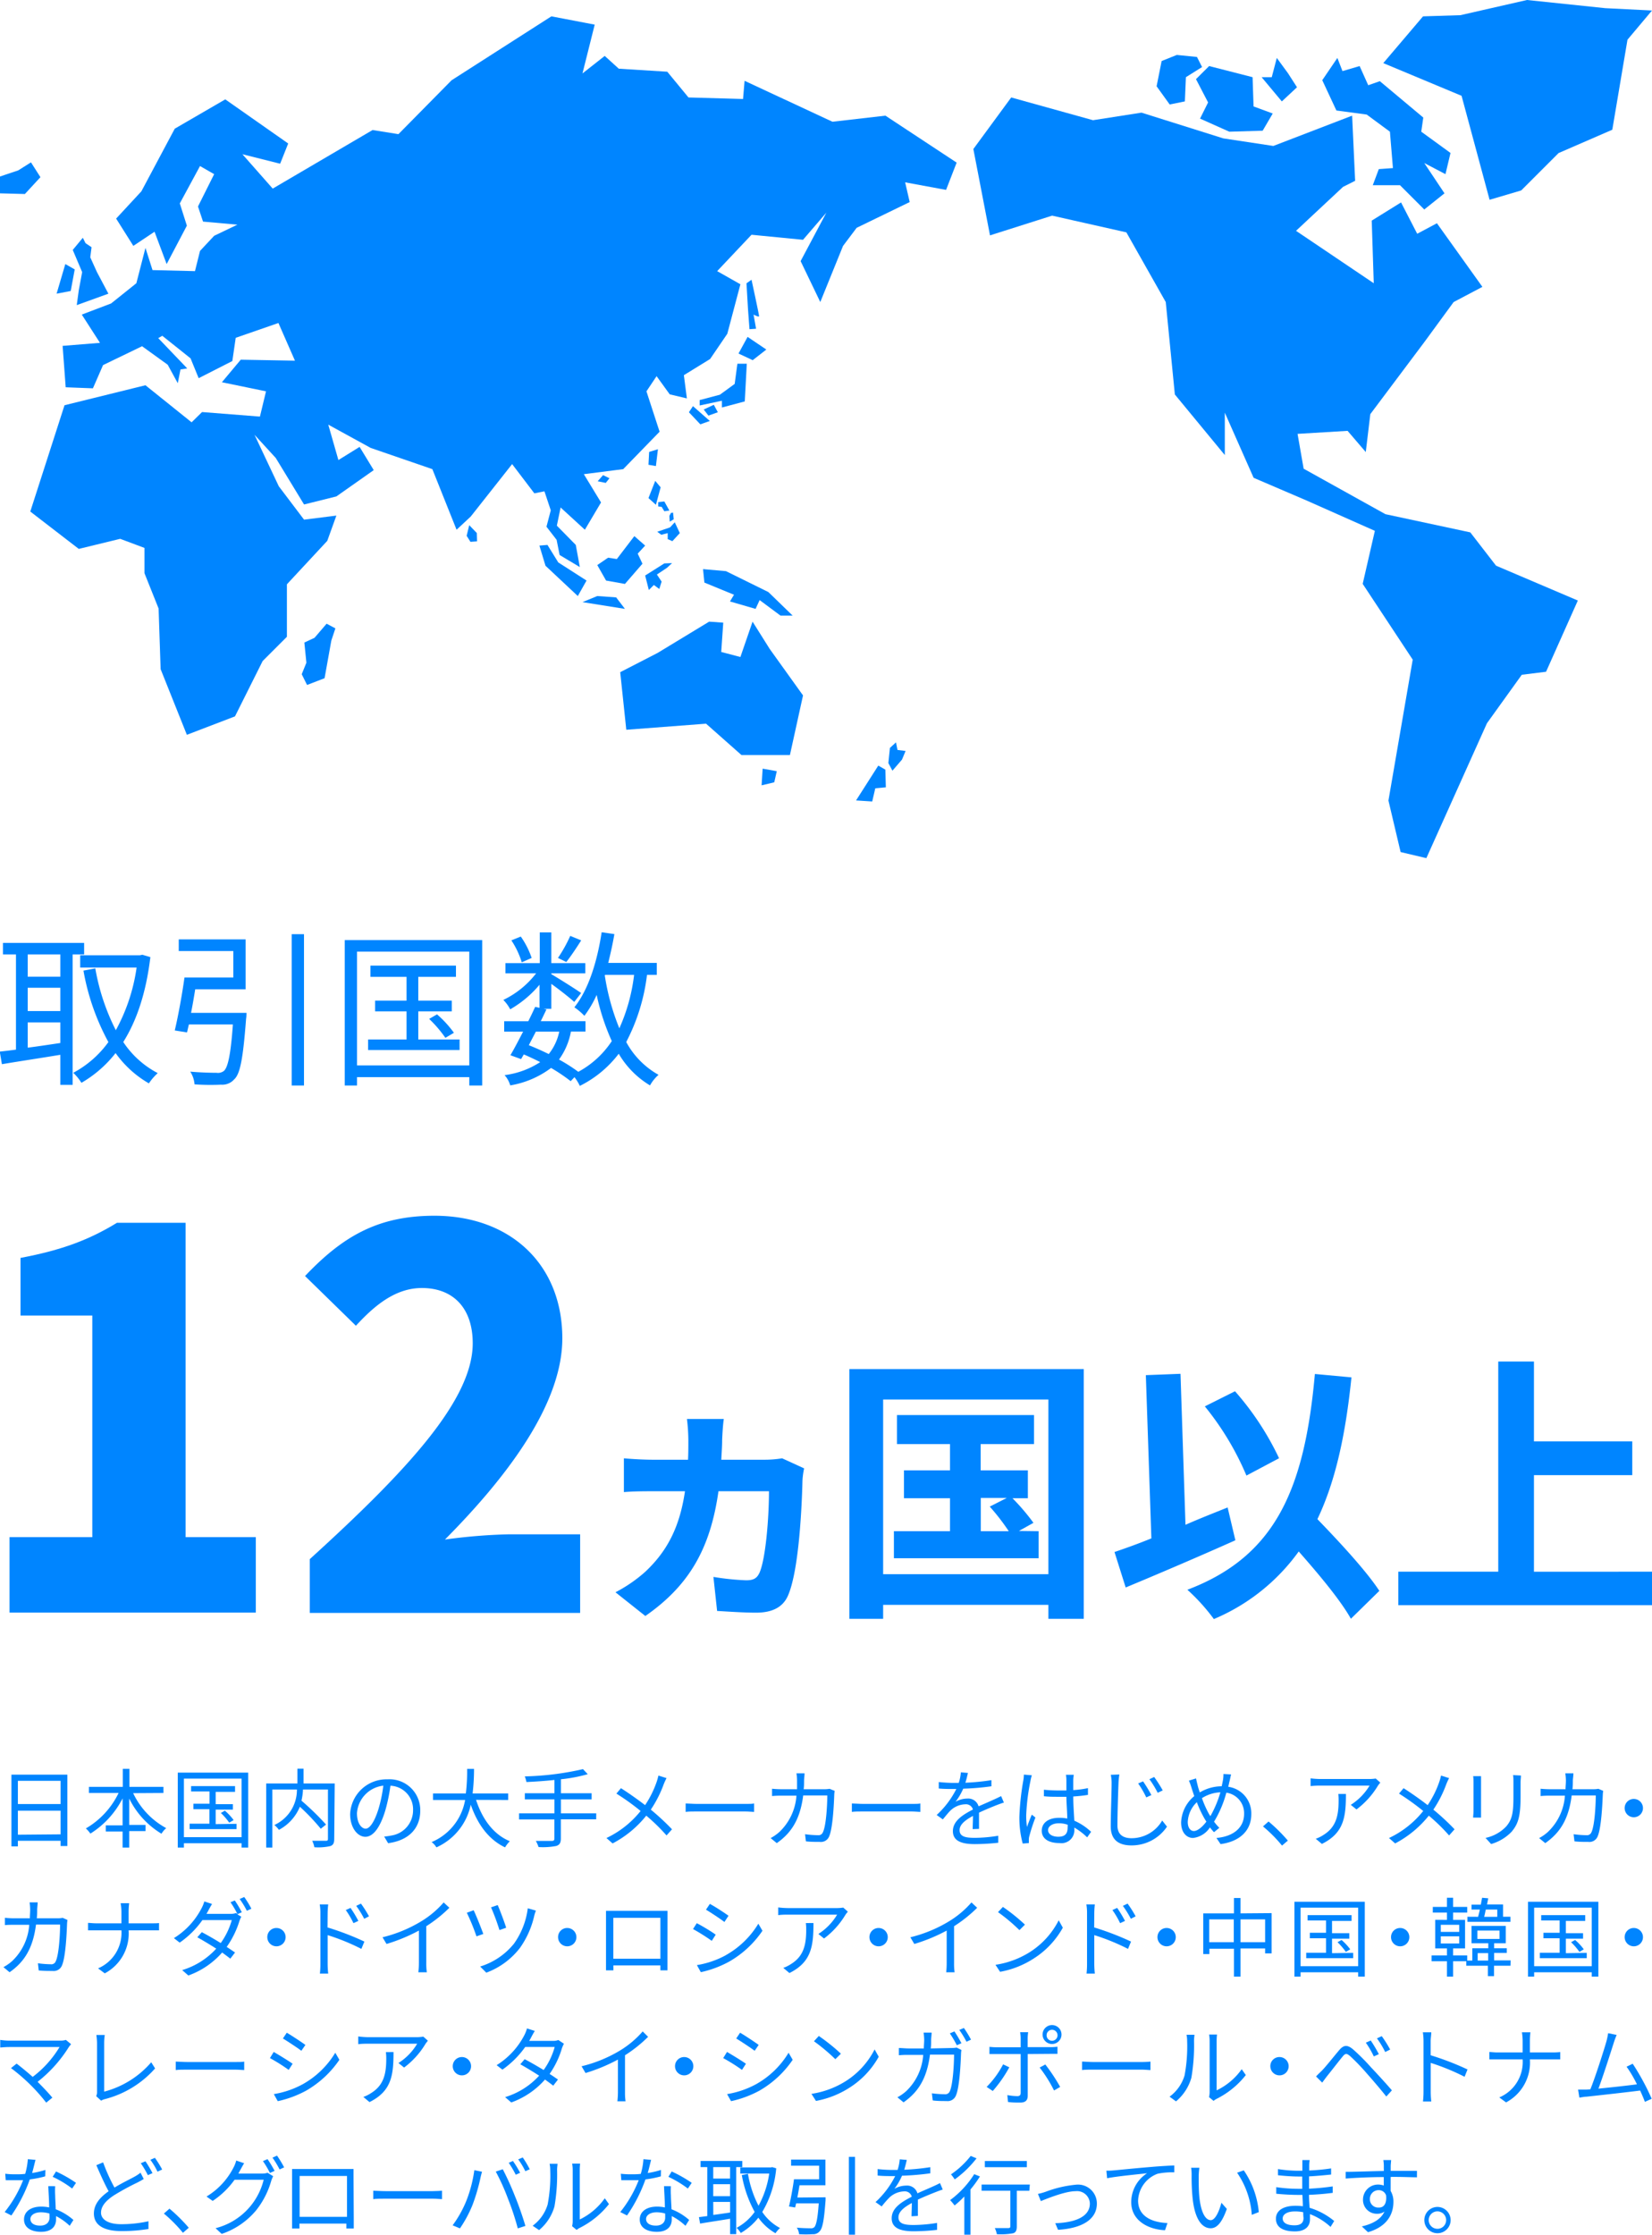 <svg id="レイヤー_1" data-name="レイヤー 1" xmlns="http://www.w3.org/2000/svg" viewBox="0 0 268.84 363.64"><defs><style>.cls-1{fill:#0085ff;}</style></defs><polygon class="cls-1" points="121.66 54.82 120.18 57.53 122.49 58.61 124.71 56.88 121.66 54.82"/><polygon class="cls-1" points="120 59.19 119.56 62.47 117.15 64.23 113.86 65.1 113.86 65.98 117.48 65.21 117.48 66.31 121.2 65.32 121.53 59.19 120 59.19"/><polygon class="cls-1" points="112.77 66.09 112.11 67.08 113.97 69.05 115.51 68.5 112.77 66.09"/><polygon class="cls-1" points="114.52 66.64 115.29 67.63 116.82 67.08 116.16 65.87 114.52 66.64"/><polygon class="cls-1" points="130.68 39.02 122.3 38.2 116.71 44.12 120.49 46.26 118.36 54.31 115.56 58.42 111.29 61.05 111.78 64.83 108.99 64.17 106.85 61.21 105.2 63.68 107.34 70.25 101.42 76.34 95.01 77.16 97.81 81.76 95.18 86.2 91.23 82.58 90.62 85.54 93.7 88.67 94.36 92.28 91.07 90.31 90.58 87.84 88.93 85.71 89.63 83.04 88.6 79.95 86.96 80.28 83.34 75.52 76.6 84.06 74.3 86.2 70.36 76.34 60.33 72.89 53.42 69.1 55.07 74.86 58.52 72.72 60.82 76.5 54.74 80.78 49.48 82.09 44.88 74.53 41.42 70.75 45.37 79.13 49.48 84.56 54.74 83.9 53.26 88.01 46.69 95.08 46.69 103.62 42.74 107.57 38.24 116.57 30.41 119.57 26.14 108.89 25.81 99.02 23.51 93.27 23.51 89.16 19.56 87.68 12.82 89.32 4.93 83.24 10.5 65.94 23.67 62.69 31.18 68.72 32.88 67.05 42.3 67.79 43.29 63.68 36.11 62.2 39.18 58.53 48 58.69 45.31 52.56 38.36 54.97 37.81 58.75 32.33 61.54 31.01 58.31 26.41 54.64 25.75 55.02 30.47 59.95 29.37 60.12 28.93 62.36 27.29 59.35 23.12 56.34 16.77 59.41 15.12 63.19 10.69 63.02 10.19 56.28 16.27 55.79 13.31 51.19 18.08 49.38 22.19 46.09 23.67 40.34 24.82 43.95 31.73 44.12 32.55 40.83 34.85 38.37 38.63 36.56 33.04 36.06 32.22 33.6 34.85 28.34 32.55 27.02 29.26 33.1 30.41 36.72 27.12 42.97 25.15 37.71 21.7 40.01 18.9 35.57 23.01 31.13 28.44 20.94 36.66 16.17 46.9 23.35 45.59 26.64 39.45 25.1 44.38 30.69 60.63 21.16 64.84 21.83 73.49 13.06 89.73 2.66 96.78 4.01 94.79 11.95 98.41 9.1 100.7 11.18 108.59 11.67 112.04 15.86 120.92 16.11 121.17 13.15 135.47 19.81 144.09 18.82 155.68 26.46 153.96 30.9 147.3 29.67 148.04 32.88 139.41 37.07 137.19 40.02 133.49 49.15 130.29 42.49 134.48 34.6 130.68 39.02"/><polygon class="cls-1" points="211.16 70.6 219.3 70.11 222.26 73.56 223 67.39 231.87 55.56 236.56 49.15 241.24 46.68 233.84 36.33 230.63 38.04 228 32.94 223.23 35.9 223.56 46.09 210.91 37.56 218.56 30.41 220.53 29.42 220.04 18.82 207.22 23.75 199.08 22.52 185.76 18.33 177.87 19.56 164.56 15.86 158.4 24.25 161.11 38.3 171.22 35.09 183.3 37.81 189.71 49.15 191.19 64.19 199.32 74.05 199.32 67.15 204.01 77.75 212.64 81.45 223.74 86.38 221.76 95.01 229.9 107.34 225.95 130.27 227.93 138.65 232.12 139.64 241.98 117.69 247.65 109.8 251.6 109.31 256.77 97.72 243.46 92.05 239.27 86.63 225.46 83.67 212.15 76.27 211.16 70.6"/><polygon class="cls-1" points="115.4 101.16 107.01 106.25 100.93 109.38 101.92 118.75 114.9 117.76 120.66 122.86 128.55 122.86 130.68 113.16 125.26 105.6 122.47 101.16 120.49 106.91 117.37 106.09 117.7 101.32 115.4 101.16"/><polygon class="cls-1" points="124.11 125.08 126.41 125.49 126 127.3 123.94 127.79 124.11 125.08"/><polygon class="cls-1" points="139.31 130.25 141.94 130.42 142.44 128.28 144.16 128.12 144.08 125.24 142.93 124.58 139.31 130.25"/><polygon class="cls-1" points="144.82 121.71 144.57 124.17 145.23 125.41 146.79 123.6 147.37 122.2 146.05 122.03 145.81 120.8 144.82 121.71"/><polygon class="cls-1" points="76.36 85.46 75.94 87.19 76.56 88.17 77.63 88.09 77.59 86.73 76.36 85.46"/><polygon class="cls-1" points="53.15 101.49 51.18 103.79 49.53 104.56 49.86 107.84 49.1 109.71 49.97 111.46 52.82 110.36 53.92 104.23 54.58 102.25 53.15 101.49"/><polygon class="cls-1" points="12.49 49.65 17.64 47.79 15.78 44.28 14.69 41.87 14.9 40.23 13.92 39.57 13.48 38.69 11.84 40.67 13.37 44.28 12.82 47.24 12.49 49.65"/><polygon class="cls-1" points="9.21 47.79 11.51 47.35 12.16 43.84 10.63 42.97 9.21 47.79"/><polygon class="cls-1" points="0 28.72 0 31.46 4.05 31.57 6.58 28.83 5.04 26.42 2.96 27.73 0 28.72"/><polygon class="cls-1" points="94.03 96.99 88.77 92.06 87.78 88.78 89.09 88.67 90.85 91.52 95.45 94.47 94.03 96.99"/><polygon class="cls-1" points="94.79 97.98 97.2 96.99 100.27 97.21 101.7 99.08 94.79 97.98"/><polygon class="cls-1" points="97.2 91.95 98.63 94.47 101.7 95.02 104.55 91.73 103.78 90.09 104.99 88.78 103.23 87.24 100.38 90.97 98.96 90.75 97.2 91.95"/><polygon class="cls-1" points="107.07 73.1 105.64 73.54 105.53 75.63 106.74 75.84 107.07 73.1"/><polygon class="cls-1" points="114.63 94.8 119.45 96.78 118.79 97.87 122.96 99.08 123.62 97.65 127.01 100.17 128.99 100.17 125.04 96.34 118.14 92.94 114.41 92.61 114.63 94.8"/><polygon class="cls-1" points="105.59 96.01 104.99 93.65 108.11 91.68 109.37 91.63 108.55 92.39 106.9 93.49 107.67 94.64 107.29 95.84 106.41 95.19 105.59 96.01"/><polygon class="cls-1" points="200.05 21.43 195.29 19.3 196.6 16.67 194.63 12.88 196.77 10.75 203.84 12.56 204 17.32 207.12 18.47 205.48 21.27 200.05 21.43"/><polygon class="cls-1" points="190.35 17 192.82 16.5 192.99 12.56 195.62 10.91 194.79 9.27 191.51 8.94 189.04 9.93 188.22 14.04 190.35 17"/><polygon class="cls-1" points="205.31 12.56 208.6 16.5 211.07 14.2 209.59 11.9 207.78 9.43 206.96 12.56 205.31 12.56"/><polygon class="cls-1" points="217.64 9.43 215.18 13.05 217.48 17.98 222.41 18.64 226.19 21.43 226.68 27.35 224.38 27.52 223.4 30.14 227.83 30.14 231.78 34.09 235.07 31.46 231.78 26.53 235.23 28.34 236.05 24.89 231.29 21.43 231.62 19.13 224.55 13.21 222.66 13.87 221.26 10.75 218.47 11.57 217.64 9.43"/><polygon class="cls-1" points="106.63 78.25 107.51 79.3 106.74 82.14 105.53 81.05 106.63 78.25"/><polygon class="cls-1" points="107.67 82.47 107.12 82.42 107.12 81.71 108.11 81.6 108.93 83.08 108.11 83.19 107.67 82.47"/><polygon class="cls-1" points="109.2 83.46 108.93 83.95 108.99 84.89 109.64 84.5 109.53 83.41 109.2 83.46"/><polygon class="cls-1" points="106.96 86.53 109.04 85.82 109.81 84.99 110.63 86.75 109.42 88.06 108.66 87.73 108.66 86.75 107.62 87.02 106.96 86.53"/><polygon class="cls-1" points="97.26 78.31 98.58 78.58 99.18 77.82 98.14 77.32 97.26 78.31"/><path class="cls-1" d="M409.5,182.93l1.07-.08-.41-2.3s.9.49.9.25-1.23-5.92-1.23-5.92l-.82.58.25,4.27Z" transform="translate(-287.53 -129.36)"/><polygon class="cls-1" points="225.11 10.27 237.85 15.59 242.41 32.51 247.55 30.99 253.63 24.91 262.38 21.11 264.85 6.46 268.84 1.71 261.24 1.33 248.5 0 237.66 2.47 231.58 2.66 225.11 10.27"/><path class="cls-1" d="M299.35,284.67v21.22h-2V301c-3.43.57-6.92,1.09-9.51,1.53l-.35-2.05c.76-.08,1.66-.19,2.64-.32V284.67h-2.12v-1.88h13.21v1.88Zm-2,0h-5.31v3.62h5.31Zm0,5.42h-5.31v3.79h5.31Zm-5.31,9.75c1.66-.21,3.49-.49,5.31-.76v-3.35h-5.31ZM312,285.11c-.7,5.82-2.23,10.35-4.41,13.81a15.09,15.09,0,0,0,5.61,5.06,8.87,8.87,0,0,0-1.44,1.67,17.13,17.13,0,0,1-5.42-4.93,19.37,19.37,0,0,1-5.56,4.84,8.1,8.1,0,0,0-1.33-1.63,16.76,16.76,0,0,0,5.72-5,38.07,38.07,0,0,1-4.06-11.63l1.93-.36A35.25,35.25,0,0,0,306.38,297a29.94,29.94,0,0,0,3.38-10.19h-9.18v-2h9.72l.39-.09Z" transform="translate(-287.53 -129.36)"/><path class="cls-1" d="M327.64,294.18s0,.65-.06.92c-.49,6.43-.95,9-1.93,9.89a2.58,2.58,0,0,1-2.15.87,37.89,37.89,0,0,1-4.31-.05,4.48,4.48,0,0,0-.7-2.07c1.79.16,3.59.19,4.27.19a1.59,1.59,0,0,0,1.2-.3c.66-.57,1.12-2.67,1.47-7.57h-7.16c-.11.46-.22.9-.3,1.3l-2-.32c.54-2.26,1.2-5.86,1.58-8.61h7.95v-4.31h-8.88v-1.9H327.5v8.12h-8.2c-.21,1.28-.43,2.61-.68,3.84ZM337,281.37V306h-2V281.37Z" transform="translate(-287.53 -129.36)"/><path class="cls-1" d="M366,282.33V306h-2.1v-1.36H345.63V306h-2V282.33Zm-2.1,20.4V284.21H345.63v18.52Zm-1.58-4.22v1.71H347.43v-1.71h6.26v-4.58h-5.12v-1.74h5.12v-3.87h-5.88v-1.83h13.92v1.83H355.6v3.87h5.45v1.74H355.6v4.58Zm-3.67-4.09a17.62,17.62,0,0,1,2.75,3l-1.39.82a20,20,0,0,0-2.64-3.08Z" transform="translate(-287.53 -129.36)"/><path class="cls-1" d="M392.82,288a31.72,31.72,0,0,1-3.38,10.92,13.39,13.39,0,0,0,5.26,5.34,6.45,6.45,0,0,0-1.39,1.72,14.6,14.6,0,0,1-5.09-5.15,18,18,0,0,1-6.33,5.23,7.78,7.78,0,0,0-.87-1.42l-.62.65a28.27,28.27,0,0,0-3.19-2.15,15.2,15.2,0,0,1-6.65,2.84,4.15,4.15,0,0,0-.92-1.67,13.76,13.76,0,0,0,5.8-2.12c-.87-.44-1.77-.87-2.67-1.25l-.44.76-1.74-.63c.6-1,1.33-2.42,2.07-3.84h-3.08v-1.69h3.92c.41-.82.79-1.61,1.12-2.34l.71.16v-3.76a17.7,17.7,0,0,1-4.77,4,6.48,6.48,0,0,0-1.12-1.53,14.75,14.75,0,0,0,5.34-4.33h-5v-1.66h5.59v-5h1.88v5h5.53v1.66h-5.53v.14c1.17.68,4.11,2.53,4.85,3.07l-1.12,1.45c-.71-.66-2.42-2-3.73-2.94v4.06H376l.46.1c-.3.6-.6,1.26-.93,1.91h7.28v1.69h-2.37a11.11,11.11,0,0,1-1.94,4.55,27,27,0,0,1,3.14,2,15.12,15.12,0,0,0,5.45-5,36.86,36.86,0,0,1-2.46-7.52,17.47,17.47,0,0,1-2,3.41,9.83,9.83,0,0,0-1.63-1.39c2.29-2.86,3.71-7.41,4.44-12.21l2.07.3c-.27,1.61-.63,3.19-1,4.69h7.9V288Zm-20.38-2.05a13.72,13.72,0,0,0-1.69-3.57l1.53-.62a13.62,13.62,0,0,1,1.77,3.48Zm2.29,11.28c-.38.76-.79,1.5-1.14,2.21,1.08.43,2.18.92,3.24,1.44a8.65,8.65,0,0,0,1.71-3.65Zm7.38-14.85c-.79,1.26-1.71,2.62-2.42,3.52l-1.36-.66a23,23,0,0,0,2-3.59Zm3.84,5.7a37.73,37.73,0,0,0,2.37,8.61,29.66,29.66,0,0,0,2.4-8.69H386Z" transform="translate(-287.53 -129.36)"/><path class="cls-1" d="M289.08,379.49h13.47V343.43H290.87v-9.38c6.82-1.28,11.26-3,15.69-5.71h11.17v51.15h11.43v12.28H289.08Z" transform="translate(-287.53 -129.36)"/><path class="cls-1" d="M337.94,383.07c15.86-14.41,26.52-25.92,26.52-35.12,0-5.8-3.24-9-8.27-9-4.35,0-7.76,2.9-10.74,6.14L337.17,337c6.23-6.57,12-9.81,21.06-9.81,12.28,0,20.81,7.85,20.81,19.95,0,10.92-9.38,22.94-19.1,32.74a91.31,91.31,0,0,1,10.32-.85h11.68v12.79h-44Z" transform="translate(-287.53 -129.36)"/><path class="cls-1" d="M418.39,368.3a12.47,12.47,0,0,0-.27,2c-.09,3.9-.54,14.57-2.36,18.71-.77,1.77-2.41,2.77-5.18,2.77-2.09,0-4.54-.18-6.35-.28l-.6-5.54a41.09,41.09,0,0,0,5.32.55c1.27,0,1.77-.36,2.18-1.23,1-2.27,1.54-8.9,1.54-13.26h-8.22c-1.31,9.27-4.72,15.31-11.9,20.3l-4.86-3.86a23.66,23.66,0,0,0,4.82-3.31c3.59-3.36,5.63-7.27,6.49-13.13h-5.13c-1.27,0-3.27,0-4.81.14v-5.5c1.54.14,3.36.23,4.77.23h5.67c.05-1,.05-2,.05-3.13a29.24,29.24,0,0,0-.23-3.5h6c-.14.86-.23,2.45-.27,3.36,0,1.14-.09,2.23-.14,3.27h7.13a17.44,17.44,0,0,0,2.77-.23Z" transform="translate(-287.53 -129.36)"/><path class="cls-1" d="M463.9,352.14v40.64h-5.76v-2.27H431.25v2.27h-5.5V352.14Zm-5.76,33.38V357.09H431.25v28.43Zm-1.59-7v4.4H433v-4.4h9.13v-5.36h-7.49v-4.54h7.49v-4.27h-8.63v-4.73h22.3v4.73h-8.68v4.27h7.68v4.54h-2.5a34.93,34.93,0,0,1,3.41,4l-2.36,1.32Zm-9.41,0h4.55a35.62,35.62,0,0,0-3.09-4l2.77-1.41h-4.23Z" transform="translate(-287.53 -129.36)"/><path class="cls-1" d="M488.57,380c-6,2.68-12.72,5.55-17.85,7.68l-1.82-5.77c1.73-.59,3.77-1.31,6-2.22L474,353.13l5.64-.22.81,24.57c2.27-1,4.59-1.91,6.86-2.82Zm18.8,12.77c-1.68-3-5.13-7.13-8.49-10.95a32.53,32.53,0,0,1-13.81,11,31.76,31.76,0,0,0-4.31-4.77c14.39-5.45,19.07-16.44,20.75-35.11l5.95.55c-.95,9.31-2.59,16.89-5.54,23.07,3.77,3.9,8,8.49,10.08,11.67Zm-17-23.3a46.33,46.33,0,0,0-6.77-11.26l4.91-2.46a46.43,46.43,0,0,1,7.17,10.9Z" transform="translate(-287.53 -129.36)"/><path class="cls-1" d="M556.37,385.11v5.45H515.09v-5.45h16.26v-34.2h5.81v13h16v5.49h-16v15.72Z" transform="translate(-287.53 -129.36)"/><path class="cls-1" d="M298.49,418.14v11.61h-1.1v-.85h-6.95v.91h-1.05V418.14Zm-8.05,1v3.78h6.95v-3.78Zm6.95,8.71V424h-6.95v3.91Z" transform="translate(-287.53 -129.36)"/><path class="cls-1" d="M309.2,421.15a12.6,12.6,0,0,0,5.38,5.69,3.55,3.55,0,0,0-.77.91,13.79,13.79,0,0,1-5.25-5.72v4.29h2.66v1h-2.66V430h-1.08v-2.61h-2.73v-1h2.73V422a14.55,14.55,0,0,1-5.24,5.73,4.9,4.9,0,0,0-.74-.84,13.35,13.35,0,0,0,5.33-5.77H302v-1h5.51v-2.93h1.08v2.93h5.54v1Z" transform="translate(-287.53 -129.36)"/><path class="cls-1" d="M327.92,417.81V430h-1.08v-.7h-9.38v.7h-1V417.81Zm-1.08,10.5v-9.53h-9.38v9.53Zm-.82-2.17V427h-7.63v-.88h3.22v-2.36H319v-.89h2.63v-2h-3V420h7.15v.94h-3.15v2h2.8v.89h-2.8v2.36ZM324.13,424a8.94,8.94,0,0,1,1.42,1.53l-.72.42a10.2,10.2,0,0,0-1.36-1.58Z" transform="translate(-287.53 -129.36)"/><path class="cls-1" d="M341.92,428.59c0,.67-.15,1-.63,1.17a8.91,8.91,0,0,1-2.6.19,4.32,4.32,0,0,0-.35-1.05c1,0,1.93,0,2.22,0s.34-.09.34-.35v-8h-4.06a10.17,10.17,0,0,1-.25,1.82,44.48,44.48,0,0,1,4,3.89l-.86.68a34.39,34.39,0,0,0-3.4-3.58,7.49,7.49,0,0,1-3.41,3.76,4.21,4.21,0,0,0-.74-.79,6.29,6.29,0,0,0,3.67-5.78h-4V430h-1V419.57h5.08v-2.4h1v2.4h5.07Z" transform="translate(-287.53 -129.36)"/><path class="cls-1" d="M350.05,428.21a9.19,9.19,0,0,0,1.19-.17,4.15,4.15,0,0,0,3.51-4.1,3.84,3.84,0,0,0-3.68-4,28.61,28.61,0,0,1-.83,4c-.85,2.84-2,4.31-3.25,4.31s-2.48-1.43-2.48-3.71a5.92,5.92,0,0,1,6.08-5.64,5,5,0,0,1,5.33,5.09c0,2.92-1.92,4.87-5.23,5.3Zm-.91-4.54a22.92,22.92,0,0,0,.77-3.74,4.84,4.84,0,0,0-4.29,4.48c0,1.75.81,2.52,1.41,2.52S348.42,426,349.14,423.67Z" transform="translate(-287.53 -129.36)"/><path class="cls-1" d="M365,422.24c1,3.08,2.8,5.62,5.5,6.73a5,5,0,0,0-.78,1c-2.69-1.28-4.47-3.76-5.58-6.94a9.8,9.8,0,0,1-5.59,6.94,3,3,0,0,0-.78-.86,9.11,9.11,0,0,0,5.45-6.85H358v-1.06h5.34a30.89,30.89,0,0,0,.21-4h1.12a33.09,33.09,0,0,1-.23,4h5.79v1.06Z" transform="translate(-287.53 -129.36)"/><path class="cls-1" d="M384.55,425.41H378.8v3.11c0,.74-.22,1.05-.74,1.22a11.5,11.5,0,0,1-2.89.18,5.23,5.23,0,0,0-.44-1c1.17,0,2.27,0,2.59,0s.43-.1.43-.4v-3.09H372v-1h5.76v-2.27h-4.82v-1h4.82V419c-1.54.17-3.12.27-4.56.34a5,5,0,0,0-.27-.92,46.76,46.76,0,0,0,9.47-1.18l.78.82a24.85,24.85,0,0,1-4.37.83v2.27h5v1h-5v2.27h5.75Z" transform="translate(-287.53 -129.36)"/><path class="cls-1" d="M396,418.7a10.52,10.52,0,0,0-.46,1,19,19,0,0,1-2.1,4.13,38.45,38.45,0,0,1,3.45,3.2l-.89,1a30.42,30.42,0,0,0-3.3-3.22,17.26,17.26,0,0,1-5.48,4.52l-1-.88a15.68,15.68,0,0,0,5.56-4.4,38.21,38.21,0,0,0-3.94-2.83l.74-.88c1.19.75,2.82,1.9,3.93,2.76a16.42,16.42,0,0,0,1.89-3.81,10.52,10.52,0,0,0,.28-1Z" transform="translate(-287.53 -129.36)"/><path class="cls-1" d="M399.11,422.83c.42,0,1.17.07,1.95.07h7.68c.7,0,1.2,0,1.51-.07v1.37c-.28,0-.87-.07-1.5-.07h-7.69c-.77,0-1.51,0-1.95.07Z" transform="translate(-287.53 -129.36)"/><path class="cls-1" d="M423.36,420.78a4.74,4.74,0,0,0-.07.69c-.05,1.35-.22,5.42-.85,6.77a1.44,1.44,0,0,1-1.5.84c-.71,0-1.53,0-2.26-.09l-.14-1.16a16.83,16.83,0,0,0,2.09.16.76.76,0,0,0,.81-.47c.54-1.06.72-4.51.72-6h-3.92c-.51,4-2,6.15-4.3,7.76l-1-.82a7.29,7.29,0,0,0,1.43-1,9,9,0,0,0,2.77-5.9h-2.35a14,14,0,0,0-1.62.06v-1.19c.5.05,1.07.08,1.6.08h2.47c0-.45,0-.92,0-1.43a8,8,0,0,0-.1-1.16h1.32c0,.32-.07.81-.08,1.15,0,.5,0,1-.07,1.44h3.33a5.29,5.29,0,0,0,.9-.07Z" transform="translate(-287.53 -129.36)"/><path class="cls-1" d="M426.16,422.83c.42,0,1.17.07,1.95.07h7.68c.7,0,1.2,0,1.51-.07v1.37c-.28,0-.87-.07-1.5-.07h-7.69c-.77,0-1.51,0-1.95.07Z" transform="translate(-287.53 -129.36)"/><path class="cls-1" d="M445.82,427c0-.53.05-1.42.05-2.15-1.29.7-2.18,1.41-2.18,2.32,0,1.1,1.08,1.25,2.5,1.25a24.56,24.56,0,0,0,3.79-.34l0,1.14a37.41,37.41,0,0,1-3.8.22c-2,0-3.58-.42-3.58-2.11s1.65-2.68,3.26-3.52a1.17,1.17,0,0,0-1.25-.85,3.64,3.64,0,0,0-2.39,1c-.39.38-.79.9-1.26,1.46l-1-.72a14.71,14.71,0,0,0,3.2-4.23h-.58c-.58,0-1.52,0-2.28-.08v-1.05c.74.08,1.71.14,2.34.14.3,0,.59,0,.91,0a7.29,7.29,0,0,0,.35-1.72l1.15.1c-.1.39-.22,1-.42,1.59a35.81,35.81,0,0,0,4.24-.42v1a41.31,41.31,0,0,1-4.59.39,10,10,0,0,1-1.25,2.13,3.94,3.94,0,0,1,1.92-.52,1.75,1.75,0,0,1,1.83,1.26c1-.44,1.8-.78,2.53-1.12.41-.18.75-.35,1.14-.54l.45,1.05c-.35.1-.85.29-1.22.43-.78.31-1.78.72-2.83,1.21,0,.8,0,2,0,2.64Z" transform="translate(-287.53 -129.36)"/><path class="cls-1" d="M455.45,418.24a6.65,6.65,0,0,0-.23.93,34.17,34.17,0,0,0-.69,5.59,11.93,11.93,0,0,0,.13,1.89c.22-.63.54-1.45.78-2l.59.46a30,30,0,0,0-1,3.07,2.2,2.2,0,0,0-.07.61c0,.14,0,.34,0,.48l-1,.08a16.24,16.24,0,0,1-.54-4.39,42.83,42.83,0,0,1,.63-5.83,5.72,5.72,0,0,0,.1-1Zm9,10.1a10.52,10.52,0,0,0-2.09-1.59V427a2.1,2.1,0,0,1-2.41,2.27c-1.86,0-2.89-.77-2.89-2s1-2.11,2.86-2.11a6.5,6.5,0,0,1,1.29.12c0-1.06-.13-2.39-.14-3.54-.45,0-.88,0-1.33,0-.79,0-1.51,0-2.33-.09v-1.06a22.87,22.87,0,0,0,2.36.12c.43,0,.87,0,1.3,0V419a6,6,0,0,0-.07-.84h1.27a7.53,7.53,0,0,0-.08.83c0,.38,0,1,0,1.66a15.86,15.86,0,0,0,2.39-.32v1.1c-.75.12-1.57.21-2.39.26,0,1.39.11,2.78.17,3.94a9.41,9.41,0,0,1,2.73,1.81Zm-3.2-2.06a4.17,4.17,0,0,0-1.41-.23c-1,0-1.75.46-1.75,1.11s.67,1.08,1.66,1.08c1.18,0,1.52-.58,1.52-1.5A3.78,3.78,0,0,0,461.28,426.28Z" transform="translate(-287.53 -129.36)"/><path class="cls-1" d="M469.69,418.11a13.35,13.35,0,0,0-.14,1.39c-.06,1.57-.17,4.86-.17,6.93,0,1.51,1,2.05,2.28,2.05a5.76,5.76,0,0,0,5-2.88l.78,1a6.92,6.92,0,0,1-5.79,3.05c-2,0-3.36-.84-3.36-3.09,0-2.06.14-5.56.14-7a6.6,6.6,0,0,0-.13-1.4Zm5.21,3.35-.83.38a15.31,15.31,0,0,0-1.32-2.27l.8-.34A22.24,22.24,0,0,1,474.9,421.46Zm1.85-.76-.82.39a15.69,15.69,0,0,0-1.35-2.21l.78-.36A22.84,22.84,0,0,1,476.75,420.7Z" transform="translate(-287.53 -129.36)"/><path class="cls-1" d="M487.87,418.1c-.09.33-.17.81-.24,1.07s-.14.62-.22.94a4.36,4.36,0,0,1,3.75,4.47c0,2.76-2,4.46-5,4.86l-.67-1c2.89-.25,4.5-1.78,4.5-3.91a3.37,3.37,0,0,0-2.89-3.46,18,18,0,0,1-2,4.72,8.14,8.14,0,0,0,.86,1l-.87.71a10.05,10.05,0,0,1-.66-.78,3.76,3.76,0,0,1-2.75,1.72c-1.05,0-1.94-.88-1.94-2.52a5.84,5.84,0,0,1,2.14-4.29c-.15-.43-.29-.87-.42-1.27a10,10,0,0,0-.45-1.25l1.16-.36c.07.37.19.84.28,1.21s.2.68.33,1.07a6.94,6.94,0,0,1,3.56-1c.08-.34.15-.67.21-1a6,6,0,0,0,.08-1Zm-4,7.71c-.11-.16-.22-.35-.33-.53a17.87,17.87,0,0,1-1.24-2.66,4.72,4.72,0,0,0-1.48,3.21c0,.92.41,1.48,1,1.48S483.22,426.63,483.83,425.81Zm.65-.95a17.56,17.56,0,0,0,1.61-3.85,6.06,6.06,0,0,0-3,.95,16.47,16.47,0,0,0,1.07,2.44C484.28,424.55,484.38,424.71,484.48,424.86Z" transform="translate(-287.53 -129.36)"/><path class="cls-1" d="M496.16,429.68a22.32,22.32,0,0,0-3.1-3.12l.91-.8a26.33,26.33,0,0,1,3.14,3.11Z" transform="translate(-287.53 -129.36)"/><path class="cls-1" d="M512.15,419.43c-.1.14-.28.35-.38.5a13.55,13.55,0,0,1-3.49,3.87l-.93-.75a9.48,9.48,0,0,0,3.06-3.13h-8a14.77,14.77,0,0,0-1.6.08v-1.26a13.86,13.86,0,0,0,1.6.11h8a7.2,7.2,0,0,0,1-.08Zm-5.59,1.85c0,3.79-.34,6.36-3.91,8.13l-1-.84a5.46,5.46,0,0,0,1.24-.61c2.17-1.33,2.48-3.34,2.48-5.68a8.69,8.69,0,0,0-.05-1Z" transform="translate(-287.53 -129.36)"/><path class="cls-1" d="M523.35,418.7a10.52,10.52,0,0,0-.46,1,19,19,0,0,1-2.1,4.13,38.45,38.45,0,0,1,3.45,3.2l-.89,1a30.42,30.42,0,0,0-3.3-3.22,17.38,17.38,0,0,1-5.48,4.52l-1-.88a15.63,15.63,0,0,0,5.57-4.4,39.33,39.33,0,0,0-3.94-2.83l.74-.88c1.19.75,2.82,1.9,3.92,2.76a16.09,16.09,0,0,0,1.9-3.81,10.52,10.52,0,0,0,.28-1Z" transform="translate(-287.53 -129.36)"/><path class="cls-1" d="M528.55,418.38c0,.26,0,.67,0,1v4.68c0,.35,0,.82,0,1.07h-1.29c0-.21.06-.66.06-1.08v-4.67c0-.25,0-.74-.06-1Zm6.49-.1c0,.33-.06.74-.06,1.2v2.27c0,3.36-.45,4.47-1.46,5.68a7.49,7.49,0,0,1-3.33,2l-.91-1a6.44,6.44,0,0,0,3.36-1.86c1-1.16,1.18-2.3,1.18-4.94v-2.22c0-.46,0-.87-.07-1.2Z" transform="translate(-287.53 -129.36)"/><path class="cls-1" d="M548.43,420.78a4.74,4.74,0,0,0-.07.69c-.06,1.35-.23,5.42-.86,6.77a1.44,1.44,0,0,1-1.5.84c-.71,0-1.52,0-2.25-.09l-.14-1.16a16.83,16.83,0,0,0,2.09.16.77.77,0,0,0,.81-.47c.53-1.06.71-4.51.71-6H543.3c-.5,4-2,6.15-4.3,7.76l-1-.82a7,7,0,0,0,1.43-1,9,9,0,0,0,2.77-5.9h-2.35a13.83,13.83,0,0,0-1.61.06v-1.19c.49.05,1.06.08,1.6.08h2.46c0-.45.06-.92.06-1.43a8,8,0,0,0-.1-1.16h1.32c0,.32-.07.81-.09,1.15,0,.5,0,1-.07,1.44h3.34a5.08,5.08,0,0,0,.89-.07Z" transform="translate(-287.53 -129.36)"/><path class="cls-1" d="M553.4,422.09a1.49,1.49,0,1,1-1.48,1.48A1.48,1.48,0,0,1,553.4,422.09Z" transform="translate(-287.53 -129.36)"/><path class="cls-1" d="M298.51,441.79a4.61,4.61,0,0,0-.07.68c-.05,1.35-.22,5.42-.85,6.77a1.44,1.44,0,0,1-1.5.84c-.71,0-1.53,0-2.26-.08l-.13-1.17a16.55,16.55,0,0,0,2.08.16.75.75,0,0,0,.81-.46c.54-1.07.72-4.52.72-6h-3.92c-.51,4-2,6.15-4.3,7.76l-1-.83a7.29,7.29,0,0,0,1.43-1,9,9,0,0,0,2.77-5.89h-2.35c-.56,0-1.12,0-1.61.05v-1.19a13.65,13.65,0,0,0,1.59.08h2.47c0-.44.05-.92.05-1.42a9.66,9.66,0,0,0-.09-1.17h1.31c0,.33-.07.82-.08,1.15,0,.51,0,1-.07,1.44h3.33a4.43,4.43,0,0,0,.9-.07Z" transform="translate(-287.53 -129.36)"/><path class="cls-1" d="M312.19,442.33c.46,0,1,0,1.22-.05v1.19c-.23,0-.8,0-1.24,0h-3.71a7.33,7.33,0,0,1-3.88,7l-1.09-.81a6.29,6.29,0,0,0,3.8-6.19h-4.11c-.53,0-1,0-1.32,0v-1.21c.28,0,.79.07,1.29.07h4.14v-1.89a7.71,7.71,0,0,0-.13-1.38h1.39a11.09,11.09,0,0,0-.09,1.4v1.87Z" transform="translate(-287.53 -129.36)"/><path class="cls-1" d="M325.74,438.61a18,18,0,0,1,1.14,1.92l-.74.33.66.39a4.57,4.57,0,0,0-.32.75,14.9,14.9,0,0,1-2.06,4.17c.53.34,1,.66,1.36.91l-.77,1c-.34-.27-.8-.61-1.33-1a13.22,13.22,0,0,1-5.5,3.74l-1-.88a12.25,12.25,0,0,0,5.54-3.49c-1.1-.71-2.29-1.41-3.08-1.85l.73-.83c.81.42,2,1.1,3.08,1.77a11.81,11.81,0,0,0,1.8-3.74h-4.78a14.83,14.83,0,0,1-3.7,3.67l-.94-.73a12.42,12.42,0,0,0,4.5-4.86,5.7,5.7,0,0,0,.45-1.11l1.26.41c-.23.36-.48.83-.62,1.09a5.54,5.54,0,0,1-.29.52H325a2.66,2.66,0,0,0,.93-.13l.23.14a15.25,15.25,0,0,0-1.12-1.9Zm1.54-.56a16.68,16.68,0,0,1,1.16,1.9l-.74.34a13.1,13.1,0,0,0-1.17-1.92Z" transform="translate(-287.53 -129.36)"/><path class="cls-1" d="M332.52,443.09a1.49,1.49,0,1,1-1.49,1.48A1.47,1.47,0,0,1,332.52,443.09Z" transform="translate(-287.53 -129.36)"/><path class="cls-1" d="M340.83,443a45.49,45.49,0,0,1,6,2.3l-.49,1.19a35.18,35.18,0,0,0-5.49-2.24v4.61a15.2,15.2,0,0,0,.09,1.65h-1.35a14.36,14.36,0,0,0,.08-1.65v-8.16a8.14,8.14,0,0,0-.11-1.45h1.38a14.28,14.28,0,0,0-.09,1.45Zm4.22-.7a14,14,0,0,0-1.25-2.13l.77-.35a19.18,19.18,0,0,1,1.28,2.12Zm1.75-.71a15.76,15.76,0,0,0-1.3-2.1l.77-.37a19,19,0,0,1,1.31,2.07Z" transform="translate(-287.53 -129.36)"/><path class="cls-1" d="M360.66,439.8a22.28,22.28,0,0,1-3.76,3v6a9.83,9.83,0,0,0,.09,1.5h-1.38a13,13,0,0,0,.09-1.5v-5.29a28.22,28.22,0,0,1-5.27,2.18l-.65-1.09a22.16,22.16,0,0,0,6.27-2.58,15.35,15.35,0,0,0,3.68-3.09Z" transform="translate(-287.53 -129.36)"/><path class="cls-1" d="M366.18,444.06l-1.11.39a34.33,34.33,0,0,0-1.57-3.84l1.11-.41C365,441,365.85,443.13,366.18,444.06Zm8.56-3.8a6.75,6.75,0,0,0-.26.8,14.58,14.58,0,0,1-2.32,5.25,12.27,12.27,0,0,1-5.49,4.05l-1-1a11.36,11.36,0,0,0,5.51-3.73,12.63,12.63,0,0,0,2.24-5.75Zm-4.84,2.79-1.09.38a35.51,35.51,0,0,0-1.37-3.7l1.08-.37C368.82,440,369.67,442.26,369.9,443.05Z" transform="translate(-287.53 -129.36)"/><path class="cls-1" d="M379.84,443.09a1.49,1.49,0,1,1-1.49,1.48A1.47,1.47,0,0,1,379.84,443.09Z" transform="translate(-287.53 -129.36)"/><path class="cls-1" d="M396.15,448.3c0,.45,0,1.53,0,1.68H395c0-.1,0-.42,0-.8h-7.65c0,.37,0,.7,0,.8h-1.2c0-.17,0-1.2,0-1.69v-6.9c0-.32,0-.75,0-1.09l1.25,0h7.52c.31,0,.82,0,1.24,0,0,.35,0,.74,0,1.09Zm-8.81-6.86v6.65H395v-6.65Z" transform="translate(-287.53 -129.36)"/><path class="cls-1" d="M404,444.18l-.64,1a33.14,33.14,0,0,0-3.05-1.92l.61-.95C401.78,442.74,403.41,443.73,404,444.18Zm1.63,3.34a14.41,14.41,0,0,0,5.31-5.13l.67,1.15a16.38,16.38,0,0,1-5.38,5,17.3,17.3,0,0,1-4.65,1.74l-.64-1.15A14.78,14.78,0,0,0,405.65,447.52Zm.45-6.41-.66,1c-.67-.51-2.19-1.52-3-2l.63-.94C403.88,439.6,405.5,440.67,406.1,441.11Z" transform="translate(-287.53 -129.36)"/><path class="cls-1" d="M425.5,440.43c-.1.14-.28.35-.38.5a13.42,13.42,0,0,1-3.49,3.87l-.92-.74a9.46,9.46,0,0,0,3.05-3.14h-8c-.52,0-1,0-1.59.08v-1.26a13.68,13.68,0,0,0,1.59.11h8a7.2,7.2,0,0,0,1-.08Zm-5.59,1.85c0,3.79-.34,6.36-3.91,8.14l-1-.84a5.58,5.58,0,0,0,1.25-.62c2.17-1.33,2.48-3.33,2.48-5.67a8.81,8.81,0,0,0-.06-1Z" transform="translate(-287.53 -129.36)"/><path class="cls-1" d="M430.5,443.09a1.49,1.49,0,1,1-1.48,1.48A1.48,1.48,0,0,1,430.5,443.09Z" transform="translate(-287.53 -129.36)"/><path class="cls-1" d="M446.55,439.8a21.89,21.89,0,0,1-3.76,3v6a9.83,9.83,0,0,0,.09,1.5h-1.37a13.46,13.46,0,0,0,.08-1.5v-5.29a27.94,27.94,0,0,1-5.27,2.18l-.64-1.09a22.09,22.09,0,0,0,6.26-2.58,15.35,15.35,0,0,0,3.68-3.09Z" transform="translate(-287.53 -129.36)"/><path class="cls-1" d="M455.14,447a13.21,13.21,0,0,0,4.68-5.16l.67,1.2a14,14,0,0,1-4.71,5,14.93,14.93,0,0,1-5.5,2.18l-.75-1.14A14.47,14.47,0,0,0,455.14,447Zm-.83-4.44-.88.88a28.65,28.65,0,0,0-3.49-2.93l.8-.85A30.26,30.26,0,0,1,454.31,442.53Z" transform="translate(-287.53 -129.36)"/><path class="cls-1" d="M465.59,443a45.49,45.49,0,0,1,6,2.3l-.49,1.19a35.18,35.18,0,0,0-5.49-2.24v4.61a15.2,15.2,0,0,0,.09,1.65h-1.35a14.36,14.36,0,0,0,.08-1.65v-8.16a8.14,8.14,0,0,0-.11-1.45h1.38a14.28,14.28,0,0,0-.09,1.45Zm4.22-.7a14,14,0,0,0-1.25-2.13l.77-.35a19.18,19.18,0,0,1,1.28,2.12Zm1.75-.71a15.76,15.76,0,0,0-1.3-2.1l.77-.37a19,19,0,0,1,1.31,2.07Z" transform="translate(-287.53 -129.36)"/><path class="cls-1" d="M477.38,443.09a1.49,1.49,0,1,1-1.49,1.48A1.48,1.48,0,0,1,477.38,443.09Z" transform="translate(-287.53 -129.36)"/><path class="cls-1" d="M494.47,440.67v6.55h-1.06v-.8h-4V451h-1.07v-4.54h-4v.87h-1v-6.62h5v-2.5h1.07v2.5Zm-6.16,4.73v-3.71h-4v3.71Zm5.1,0v-3.71h-4v3.71Z" transform="translate(-287.53 -129.36)"/><path class="cls-1" d="M509.63,438.82V451h-1.08v-.7h-9.37v.7h-1V438.82Zm-1.08,10.49v-9.53h-9.37v9.53Zm-.81-2.17V448H500.1v-.88h3.22v-2.36h-2.63v-.89h2.63v-2h-3V441h7.16v.94H504.3v2h2.81v.89H504.3v2.36Zm-1.89-2.1a9.24,9.24,0,0,1,1.41,1.52l-.71.42a10.78,10.78,0,0,0-1.36-1.58Z" transform="translate(-287.53 -129.36)"/><path class="cls-1" d="M515.39,443.09a1.49,1.49,0,1,1-1.49,1.48A1.48,1.48,0,0,1,515.39,443.09Z" transform="translate(-287.53 -129.36)"/><path class="cls-1" d="M533.34,449.23h-2.68v1.7h-1v-1.7h-3.51v-.73H524V451h-1V448.5H520.5v-.94H523v-1.15h-1.91v-4.64H523v-1.19h-2.3v-.92H523v-1.49h1v1.49h2.3v.92H524v1.19h1.95v4.64H524v1.15h2.3v.83h.83v-2h2.6v-.82H527v-2.82h5.57v2.82h-1.89v.82h2.06v.76h-2.06v1.21h2.68ZM522,443.72h3v-1.15h-3Zm0,1.89h3v-1.16h-3Zm6.07-4.34c.1-.35.19-.76.29-1.18H527v-.8h1.51c.08-.39.15-.77.21-1.12l1,.09c-.06.32-.13.68-.2,1h2.61v2h1.2v.83h-7v-.83Zm-.12,3.6h3.61v-1.36h-3.61Zm1.76,3.52v-1.21H528v1.21Zm-.39-8.3c-.08.42-.18.83-.26,1.18h2.13v-1.18Z" transform="translate(-287.53 -129.36)"/><path class="cls-1" d="M547.64,438.82V451h-1.08v-.7h-9.37v.7h-1V438.82Zm-1.08,10.49v-9.53h-9.37v9.53Zm-.81-2.17V448h-7.63v-.88h3.22v-2.36H538.7v-.89h2.64v-2h-3V441h7.16v.94h-3.15v2h2.8v.89h-2.8v2.36Zm-1.89-2.1a8.82,8.82,0,0,1,1.41,1.52l-.71.42a10.78,10.78,0,0,0-1.36-1.58Z" transform="translate(-287.53 -129.36)"/><path class="cls-1" d="M553.4,443.09a1.49,1.49,0,1,1-1.48,1.48A1.48,1.48,0,0,1,553.4,443.09Z" transform="translate(-287.53 -129.36)"/><path class="cls-1" d="M299.1,462a5.14,5.14,0,0,0-.35.43,21.89,21.89,0,0,1-5.1,5.69c.84.84,1.84,1.89,2.4,2.58l-1,.81a29.85,29.85,0,0,0-5.73-5.62l.91-.73c.52.38,1.66,1.31,2.62,2.16a17.15,17.15,0,0,0,4.37-4.86H289c-.55,0-1.15.06-1.43.08V461.3a10.06,10.06,0,0,0,1.43.12h8.35a2.86,2.86,0,0,0,.9-.12Z" transform="translate(-287.53 -129.36)"/><path class="cls-1" d="M303.18,470.45a1.48,1.48,0,0,0,.14-.68v-8a11.15,11.15,0,0,0-.11-1.27h1.37a8.49,8.49,0,0,0-.1,1.27v7.95a15.15,15.15,0,0,0,7.66-4.78l.63,1a16.29,16.29,0,0,1-8.19,5,1.88,1.88,0,0,0-.59.25Z" transform="translate(-287.53 -129.36)"/><path class="cls-1" d="M316.13,464.83c.42,0,1.17.07,1.95.07h7.68c.7,0,1.2,0,1.51-.07v1.38c-.28,0-.87-.07-1.5-.07h-7.69c-.77,0-1.51,0-1.95.07Z" transform="translate(-287.53 -129.36)"/><path class="cls-1" d="M335.15,465.18l-.64,1a29.35,29.35,0,0,0-3.05-1.92l.61-1C332.91,463.74,334.54,464.74,335.15,465.18Zm1.63,3.34a14.33,14.33,0,0,0,5.31-5.13l.67,1.15a16.51,16.51,0,0,1-5.38,5,17.25,17.25,0,0,1-4.65,1.73l-.64-1.15A14.78,14.78,0,0,0,336.78,468.52Zm.45-6.4-.66.95c-.67-.51-2.19-1.51-3-2l.63-.94C335,460.6,336.63,461.67,337.23,462.12Z" transform="translate(-287.53 -129.36)"/><path class="cls-1" d="M357.16,461.43c-.1.14-.28.35-.38.5a13.42,13.42,0,0,1-3.49,3.87l-.92-.74a9.36,9.36,0,0,0,3.05-3.14h-8c-.52,0-1,0-1.59.08v-1.26a13.66,13.66,0,0,0,1.59.12h8a7.12,7.12,0,0,0,1-.09Zm-5.59,1.85c0,3.8-.33,6.36-3.91,8.14l-1-.84a5.38,5.38,0,0,0,1.25-.62c2.17-1.33,2.48-3.33,2.48-5.67a8.81,8.81,0,0,0-.06-1Z" transform="translate(-287.53 -129.36)"/><path class="cls-1" d="M362.69,464.09a1.49,1.49,0,1,1-1.48,1.49A1.48,1.48,0,0,1,362.69,464.09Z" transform="translate(-287.53 -129.36)"/><path class="cls-1" d="M379.3,461.92a5.8,5.8,0,0,0-.33.76,14.35,14.35,0,0,1-2,4.16c.53.33,1,.66,1.36.91l-.77,1c-.34-.27-.8-.61-1.34-1a13.26,13.26,0,0,1-5.49,3.73l-1-.87a12.3,12.3,0,0,0,5.54-3.49c-1.11-.71-2.28-1.42-3.07-1.85l.71-.83c.82.42,2,1.1,3.09,1.76a11.75,11.75,0,0,0,1.8-3.75H373a15.28,15.28,0,0,1-3.71,3.69l-.94-.73a12.5,12.5,0,0,0,4.5-4.86,5.56,5.56,0,0,0,.44-1.12l1.27.41c-.23.36-.48.84-.62,1.1a5.54,5.54,0,0,1-.29.52h3.82a2.37,2.37,0,0,0,.92-.14Z" transform="translate(-287.53 -129.36)"/><path class="cls-1" d="M393,460.8a22.28,22.28,0,0,1-3.76,3v6a9.77,9.77,0,0,0,.09,1.49H388a13,13,0,0,0,.09-1.49v-5.3a28.24,28.24,0,0,1-5.27,2.19l-.65-1.1a22.16,22.16,0,0,0,6.27-2.57,15.61,15.61,0,0,0,3.68-3.1Z" transform="translate(-287.53 -129.36)"/><path class="cls-1" d="M398.86,464.09a1.49,1.49,0,1,1-1.48,1.49A1.48,1.48,0,0,1,398.86,464.09Z" transform="translate(-287.53 -129.36)"/><path class="cls-1" d="M408.92,465.18l-.64,1a29.51,29.51,0,0,0-3.06-1.92l.62-1C406.68,463.74,408.3,464.74,408.92,465.18Zm1.63,3.34a14.33,14.33,0,0,0,5.31-5.13l.67,1.15a16.51,16.51,0,0,1-5.38,5,17.38,17.38,0,0,1-4.65,1.73l-.65-1.15A14.84,14.84,0,0,0,410.55,468.52Zm.44-6.4-.65.95c-.68-.51-2.19-1.51-3-2l.63-.94C408.78,460.6,410.39,461.67,411,462.12Z" transform="translate(-287.53 -129.36)"/><path class="cls-1" d="M425.18,468a13.18,13.18,0,0,0,4.68-5.15l.67,1.19a14,14,0,0,1-4.7,5,15.16,15.16,0,0,1-5.51,2.19l-.74-1.15A14.48,14.48,0,0,0,425.18,468Zm-.82-4.44-.89.88a30.24,30.24,0,0,0-3.48-2.92l.79-.86A31.42,31.42,0,0,1,424.36,463.53Z" transform="translate(-287.53 -129.36)"/><path class="cls-1" d="M442.31,462.62a5.29,5.29,0,0,0,.9-.07l.78.39a4.74,4.74,0,0,0-.07.69c-.05,1.34-.22,5.42-.85,6.77a1.44,1.44,0,0,1-1.5.85c-.71,0-1.53,0-2.25-.1l-.14-1.16a16.51,16.51,0,0,0,2.08.15.78.78,0,0,0,.82-.44c.53-1.08.71-4.53.71-6h-3.92c-.51,4-2,6.15-4.3,7.76l-1-.82a7.29,7.29,0,0,0,1.43-1,9,9,0,0,0,2.77-5.9h-2.35a13.83,13.83,0,0,0-1.61.06v-1.18c.49,0,1.06.07,1.59.07h2.47c0-.45.06-.92.06-1.41a9.24,9.24,0,0,0-.1-1.17h1.31c0,.31-.07.8-.08,1.14,0,.5,0,1-.07,1.44Zm.54-2.7a20.23,20.23,0,0,1,1.14,1.92l-.75.33a16.54,16.54,0,0,0-1.14-1.93Zm1.54-.56a17.61,17.61,0,0,1,1.16,1.9l-.74.34a14.24,14.24,0,0,0-1.17-1.92Z" transform="translate(-287.53 -129.36)"/><path class="cls-1" d="M451.78,465.76a20.89,20.89,0,0,1-2.69,3.85l-1-.66a14.86,14.86,0,0,0,2.68-3.67Zm3-2.16v6.78c0,.74-.37,1.12-1.21,1.12-.58,0-1.42,0-2-.1l-.11-1.12a9.46,9.46,0,0,0,1.63.17c.38,0,.54-.17.54-.53V463.6h-3.89c-.42,0-.81,0-1.19,0v-1.17a10.89,10.89,0,0,0,1.19.07h3.89v-1.45a5.67,5.67,0,0,0-.09-1h1.31a7,7,0,0,0-.08,1v1.43h3.7a9.09,9.09,0,0,0,1.15-.07v1.16c-.38,0-.8,0-1.14,0Zm2.86,1.7a29.59,29.59,0,0,1,2.42,3.65l-1,.58a22,22,0,0,0-2.34-3.73Zm-.44-4.75a1.54,1.54,0,1,1,3.07,0,1.54,1.54,0,0,1-3.07,0Zm.65,0a.88.88,0,0,0,.88.89.89.89,0,0,0,.9-.89.9.9,0,0,0-.9-.9A.89.89,0,0,0,457.85,460.55Z" transform="translate(-287.53 -129.36)"/><path class="cls-1" d="M463.62,464.83c.42,0,1.16.07,1.94.07h7.68a15.1,15.1,0,0,0,1.51-.07v1.38c-.28,0-.86-.07-1.49-.07h-7.7c-.77,0-1.51,0-1.94.07Z" transform="translate(-287.53 -129.36)"/><path class="cls-1" d="M477.86,470.54a6.64,6.64,0,0,0,2.44-3.45,25.46,25.46,0,0,0,.42-5.63,4.81,4.81,0,0,0-.1-1h1.29c0,.16-.07.58-.07,1a31.34,31.34,0,0,1-.43,6,7.8,7.8,0,0,1-2.5,3.84Zm6.42.07a3.79,3.79,0,0,0,.1-.79v-8.39a6,6,0,0,0-.09-1h1.29a9.84,9.84,0,0,0-.06,1v8.08a10.62,10.62,0,0,0,4.08-3.44l.67.95a14,14,0,0,1-4.77,3.88,2.85,2.85,0,0,0-.48.32Z" transform="translate(-287.53 -129.36)"/><path class="cls-1" d="M495.75,464.09a1.49,1.49,0,1,1-1.49,1.49A1.47,1.47,0,0,1,495.75,464.09Z" transform="translate(-287.53 -129.36)"/><path class="cls-1" d="M502.66,466.29c.67-.69,1.89-2.24,2.77-3.28.74-.88,1.32-1,2.33-.14a36,36,0,0,1,2.89,2.9c.94,1,2.37,2.54,3.39,3.74l-.91,1c-1-1.26-2.25-2.71-3.15-3.73a35.76,35.76,0,0,0-2.73-2.84c-.59-.49-.78-.48-1.26.11-.67.81-1.85,2.35-2.48,3.12-.29.37-.6.8-.81,1.08l-1-1C502,466.91,502.29,466.66,502.66,466.29Zm9.26-2.67-.82.37a14.9,14.9,0,0,0-1.3-2.24l.8-.35A23.68,23.68,0,0,1,511.92,463.62Zm1.84-.75-.81.4a14.38,14.38,0,0,0-1.34-2.22l.78-.36A19.44,19.44,0,0,1,513.76,462.87Z" transform="translate(-287.53 -129.36)"/><path class="cls-1" d="M525.87,467.3a36.33,36.33,0,0,0-5.51-2.26v4.63a15.34,15.34,0,0,0,.09,1.65h-1.35a14.28,14.28,0,0,0,.09-1.65v-8.16a9.19,9.19,0,0,0-.11-1.45h1.37c0,.43-.1,1-.1,1.45v2.29a45.48,45.48,0,0,1,6,2.31Z" transform="translate(-287.53 -129.36)"/><path class="cls-1" d="M540.22,463.34a11.51,11.51,0,0,0,1.22-.06v1.19c-.22,0-.8,0-1.23,0H536.5a7.33,7.33,0,0,1-3.88,7l-1.1-.81a6.26,6.26,0,0,0,3.8-6.19h-4.1c-.54,0-1,0-1.32,0v-1.2c.28,0,.78.07,1.29.07h4.13v-1.9a8.86,8.86,0,0,0-.12-1.38h1.38a13.61,13.61,0,0,0-.08,1.4v1.88Z" transform="translate(-287.53 -129.36)"/><path class="cls-1" d="M555.21,471.38c-.18-.51-.46-1.15-.77-1.84-2.17.28-6.85.8-8.73,1-.35,0-.75.1-1.16.15l-.21-1.3c.42,0,.9,0,1.3,0l.7-.05c.79-1.93,2.22-6.41,2.61-7.79a12.08,12.08,0,0,0,.28-1.34l1.39.28a13.81,13.81,0,0,0-.48,1.3c-.42,1.32-1.79,5.62-2.49,7.44,2.06-.2,4.75-.5,6.27-.7a19.46,19.46,0,0,0-1.69-2.87l1-.48a38.49,38.49,0,0,1,3.09,5.7Z" transform="translate(-287.53 -129.36)"/><path class="cls-1" d="M294.89,483.5a16.38,16.38,0,0,1-2.51.5,25,25,0,0,1-3,5.87l-1.09-.56a20,20,0,0,0,3-5.18c-.41,0-.81,0-1.22,0s-1.09,0-1.61,0l-.08-1.05a12.93,12.93,0,0,0,1.7.09c.5,0,1,0,1.55-.07a11.47,11.47,0,0,0,.43-2.39l1.25.11c-.14.51-.33,1.35-.55,2.14a14.4,14.4,0,0,0,2.16-.5Zm1.62,1.61a12.57,12.57,0,0,0,0,1.5c0,.5.07,1.41.09,2.25a9.41,9.41,0,0,1,2.88,1.74l-.61.95a9.5,9.5,0,0,0-2.22-1.58c0,.21,0,.41,0,.56,0,1.11-.73,2-2.44,2-1.52,0-2.77-.63-2.77-2s1.2-2.1,2.77-2.1a6.16,6.16,0,0,1,1.32.13c0-1.14-.11-2.5-.14-3.46Zm-.94,4.44a4.88,4.88,0,0,0-1.4-.2c-1,0-1.69.47-1.69,1.09s.51,1.08,1.59,1.08,1.52-.63,1.52-1.31C295.59,490,295.59,489.8,295.57,489.55Zm3.7-4.06a16.48,16.48,0,0,0-3.17-1.91l.55-.87a21.5,21.5,0,0,1,3.25,1.85Z" transform="translate(-287.53 -129.36)"/><path class="cls-1" d="M310.92,483.93c-.31.2-.65.38-1.05.59a40,40,0,0,0-3.84,2.1c-1.29.86-2.06,1.75-2.06,2.8s1.09,1.87,3.28,1.87a20.45,20.45,0,0,0,4.44-.48l0,1.26a27.1,27.1,0,0,1-4.38.34c-2.59,0-4.5-.79-4.5-2.86,0-1.43.91-2.58,2.4-3.62-.63-1.13-1.36-2.76-2-4.24l1.1-.46a30.25,30.25,0,0,0,1.85,4.1c1.22-.74,2.48-1.34,3.24-1.76a6.93,6.93,0,0,0,1-.66Zm.28-2.88a20.06,20.06,0,0,1,1.15,1.93l-.76.33a14.76,14.76,0,0,0-1.15-1.94Zm1.54-.56a16.9,16.9,0,0,1,1.18,1.9l-.76.35a11.62,11.62,0,0,0-1.16-1.93Z" transform="translate(-287.53 -129.36)"/><path class="cls-1" d="M317.3,492.69a23,23,0,0,0-3.1-3.13l.91-.8a27.1,27.1,0,0,1,3.14,3.11Z" transform="translate(-287.53 -129.36)"/><path class="cls-1" d="M330.16,483.05a2.58,2.58,0,0,0,.91-.13l.92.56a4.57,4.57,0,0,0-.32.75,13.73,13.73,0,0,1-2.48,4.83,12.49,12.49,0,0,1-5.58,3.81l-1-.93a10.77,10.77,0,0,0,7.83-7.88H325.7a13.49,13.49,0,0,1-3.56,3.44l-1-.71a11.73,11.73,0,0,0,4.4-4.74,4.85,4.85,0,0,0,.43-1.12l1.29.44c-.23.36-.48.84-.62,1.09s-.21.39-.32.59Zm.91-2.35a21,21,0,0,1,1.15,1.91l-.76.34a15.75,15.75,0,0,0-1.14-1.93Zm1.54-.57a17.72,17.72,0,0,1,1.16,1.91l-.74.34a14.6,14.6,0,0,0-1.16-1.92Z" transform="translate(-287.53 -129.36)"/><path class="cls-1" d="M345.1,490.31c0,.44,0,1.52,0,1.68h-1.2c0-.1,0-.42,0-.8h-7.64c0,.36,0,.7,0,.8h-1.2c0-.17,0-1.21,0-1.7V483.4c0-.32,0-.76,0-1.09l1.25,0h7.52c.31,0,.81,0,1.23,0,0,.35,0,.74,0,1.09Zm-8.81-6.87v6.65H344v-6.65Z" transform="translate(-287.53 -129.36)"/><path class="cls-1" d="M348.27,485.84c.42,0,1.16.07,2,.07h7.67c.7,0,1.21-.05,1.52-.07v1.37c-.28,0-.87-.07-1.5-.07h-7.69c-.77,0-1.52,0-2,.07Z" transform="translate(-287.53 -129.36)"/><path class="cls-1" d="M364.72,482.5l1.25.25c-.08.31-.2.72-.25,1a31.55,31.55,0,0,1-1.28,4.37,20,20,0,0,1-2.06,3.85l-1.19-.5a18.42,18.42,0,0,0,2.16-3.81A21.57,21.57,0,0,0,364.72,482.5Zm3.49.23,1.14-.38a46.36,46.36,0,0,1,2,4.42c.58,1.39,1.32,3.54,1.68,4.8l-1.24.4a41.71,41.71,0,0,0-1.59-4.82A34.89,34.89,0,0,0,368.21,482.73Zm4,.18-.75.33a15.87,15.87,0,0,0-1.14-1.94L371,481A15.72,15.72,0,0,1,372.16,482.91Zm1.57-.58-.76.34a12,12,0,0,0-1.16-1.93l.74-.31A16.9,16.9,0,0,1,373.73,482.33Z" transform="translate(-287.53 -129.36)"/><path class="cls-1" d="M374.21,491.54a6.64,6.64,0,0,0,2.44-3.45,24.82,24.82,0,0,0,.42-5.63,4.81,4.81,0,0,0-.1-1h1.29c0,.17-.07.59-.07,1a30.5,30.5,0,0,1-.43,5.95,7.73,7.73,0,0,1-2.5,3.84Zm6.42.07a3.22,3.22,0,0,0,.1-.79v-8.39a5.75,5.75,0,0,0-.09-1h1.29c0,.11-.05.5-.05,1v8.09a10.7,10.7,0,0,0,4.07-3.45l.68.95a14.16,14.16,0,0,1-4.78,3.88,2.85,2.85,0,0,0-.48.32Z" transform="translate(-287.53 -129.36)"/><path class="cls-1" d="M395.08,483.5a16.38,16.38,0,0,1-2.51.5,25,25,0,0,1-3,5.87l-1.1-.56a19.67,19.67,0,0,0,3-5.18c-.4,0-.81,0-1.22,0s-1.09,0-1.61,0l-.08-1.05a13.19,13.19,0,0,0,1.71.09c.49,0,1,0,1.54-.07a10.85,10.85,0,0,0,.43-2.39l1.25.11c-.14.51-.32,1.35-.55,2.14a14.4,14.4,0,0,0,2.16-.5Zm1.63,1.61a12.65,12.65,0,0,0,0,1.5c0,.5.07,1.41.1,2.25a9.35,9.35,0,0,1,2.87,1.74l-.6.95a9.57,9.57,0,0,0-2.23-1.58c0,.21,0,.41,0,.56,0,1.11-.72,2-2.43,2-1.53,0-2.78-.63-2.78-2s1.21-2.1,2.78-2.1a6.06,6.06,0,0,1,1.31.13c0-1.14-.11-2.5-.14-3.46Zm-.94,4.44a4.93,4.93,0,0,0-1.4-.2c-1,0-1.7.47-1.7,1.09s.52,1.08,1.6,1.08,1.51-.63,1.51-1.31C395.78,490,395.78,489.8,395.77,489.55Zm3.7-4.06a17.11,17.11,0,0,0-3.17-1.91l.54-.87a21.63,21.63,0,0,1,3.26,1.85Z" transform="translate(-287.53 -129.36)"/><path class="cls-1" d="M407.34,482v10.91h-1V490.4c-1.76.3-3.55.56-4.88.79l-.19-1.05,1.36-.17V482h-1.09v-1h6.79v1Zm-1,0H403.6v1.86h2.73Zm0,2.78H403.6v1.95h2.73Zm-2.73,5c.86-.11,1.8-.25,2.73-.39v-1.73H403.6Zm10.24-7.58a16.83,16.83,0,0,1-2.27,7.1,7.92,7.92,0,0,0,2.89,2.61,4.31,4.31,0,0,0-.74.85,8.76,8.76,0,0,1-2.79-2.53,10,10,0,0,1-2.86,2.49,4,4,0,0,0-.68-.84,8.53,8.53,0,0,0,2.94-2.59,19.39,19.39,0,0,1-2.09-6l1-.19a17.9,17.9,0,0,0,1.72,5.19,15.6,15.6,0,0,0,1.74-5.24H408v-1h5l.19-.05Z" transform="translate(-287.53 -129.36)"/><path class="cls-1" d="M421.88,486.91s0,.34,0,.48c-.25,3.31-.49,4.61-1,5.09a1.33,1.33,0,0,1-1.1.44,18.52,18.52,0,0,1-2.21,0,2.41,2.41,0,0,0-.37-1.07c.92.09,1.85.1,2.2.1a.84.84,0,0,0,.62-.15c.33-.3.57-1.38.75-3.9h-3.68c-.06.24-.11.46-.16.67l-1-.16c.28-1.17.62-3,.81-4.43h4.09v-2.21h-4.56v-1h5.59v4.18h-4.22c-.11.66-.22,1.34-.35,2Zm4.79-6.58V493h-1V480.33Z" transform="translate(-287.53 -129.36)"/><path class="cls-1" d="M435.87,490c0-.53.05-1.43.05-2.16-1.29.7-2.18,1.42-2.18,2.33,0,1.09,1.07,1.25,2.5,1.25a24.56,24.56,0,0,0,3.79-.34l0,1.13a34.64,34.64,0,0,1-3.8.23c-2,0-3.59-.42-3.59-2.12s1.66-2.67,3.27-3.51a1.17,1.17,0,0,0-1.25-.86,3.65,3.65,0,0,0-2.39,1,17.05,17.05,0,0,0-1.26,1.45l-1-.71a14.71,14.71,0,0,0,3.2-4.23h-.58c-.58,0-1.52,0-2.28-.09v-1.05a22,22,0,0,0,2.34.14h.91a7.47,7.47,0,0,0,.35-1.73l1.15.1c-.1.4-.23,1-.42,1.6a38,38,0,0,0,4.24-.42v1a43.82,43.82,0,0,1-4.6.39,10,10,0,0,1-1.24,2.13,3.94,3.94,0,0,1,1.92-.52,1.74,1.74,0,0,1,1.83,1.26c.95-.45,1.8-.78,2.52-1.12.42-.18.76-.35,1.15-.55l.45,1.05c-.35.1-.85.3-1.22.44-.78.31-1.78.71-2.83,1.2,0,.8,0,2,0,2.65Z" transform="translate(-287.53 -129.36)"/><path class="cls-1" d="M447,483.52a18.65,18.65,0,0,1-1.54,2.12V493h-1v-6.22a16.06,16.06,0,0,1-1.58,1.46,11.23,11.23,0,0,0-.73-.87,15.52,15.52,0,0,0,3.92-4.22Zm-.55-2.95A17.12,17.12,0,0,1,442.9,484a8.3,8.3,0,0,0-.61-.82,14.19,14.19,0,0,0,3.21-3Zm8.59,5.28H453v5.79c0,.64-.15,1-.61,1.13a10.91,10.91,0,0,1-2.64.15,3.66,3.66,0,0,0-.33-1c1,0,1.92,0,2.18,0s.35-.07.35-.31v-5.77h-4.68v-1h7.85Zm-.41-3.84h-6.83v-1h6.83Z" transform="translate(-287.53 -129.36)"/><path class="cls-1" d="M457.73,486a18.92,18.92,0,0,1,4.91-1.14,3.07,3.07,0,0,1,3.39,3.07c0,2.68-2.58,4.05-6.32,4.27l-.45-1.07c3-.1,5.63-.94,5.63-3.21a2.09,2.09,0,0,0-2.34-2c-1.72,0-4.75,1.26-5.64,1.61l-.47-1.17A9.06,9.06,0,0,0,457.73,486Z" transform="translate(-287.53 -129.36)"/><path class="cls-1" d="M468.81,482.53c.91-.08,3.53-.35,6.08-.56,1.51-.13,2.81-.2,3.74-.24v1.12a11.58,11.58,0,0,0-2.72.23,4.84,4.84,0,0,0-3.17,4.37c0,2.72,2.53,3.57,4.78,3.65l-.4,1.17c-2.57-.1-5.5-1.47-5.5-4.57A5.61,5.61,0,0,1,474.2,483c-1.22.14-5,.5-6.5.81l-.12-1.23C468.11,482.59,468.54,482.56,468.81,482.53Z" transform="translate(-287.53 -129.36)"/><path class="cls-1" d="M482.6,483.5c0,.87,0,2.14.1,3.27.22,2.33.89,3.86,1.87,3.86.72,0,1.36-1.43,1.73-2.83l.88,1c-.83,2.35-1.68,3.15-2.63,3.15-1.31,0-2.57-1.3-2.94-4.9a34.28,34.28,0,0,1-.16-3.7,7.45,7.45,0,0,0-.08-1.24l1.34,0A11.71,11.71,0,0,0,482.6,483.5Zm9.78,5.82-1.14.45a13.78,13.78,0,0,0-2.39-6.86l1.09-.38A14.3,14.3,0,0,1,492.38,489.32Z" transform="translate(-287.53 -129.36)"/><path class="cls-1" d="M504.06,491.73a10.43,10.43,0,0,0-3.35-2.08c0,.35,0,.66,0,.87,0,1-.64,1.94-2.45,1.94-2,0-3.09-.71-3.09-2.06s1.22-2.11,3.22-2.11a8.68,8.68,0,0,1,1.16.08c0-.61-.05-1.27-.07-1.85h-.77c-1,0-2.49-.08-3.49-.19v-1.07a24.46,24.46,0,0,0,3.49.27h.74v-2h-.68c-1,0-2.44-.11-3.27-.21v-1a21.37,21.37,0,0,0,3.25.27h.72v-.91c0-.23,0-.63,0-.83h1.19a6.81,6.81,0,0,0-.07.93c0,.16,0,.43,0,.77a33.21,33.21,0,0,0,3.56-.34l0,1c-1.1.11-2.29.23-3.59.3v2c1.33-.06,2.6-.19,3.85-.37l0,1.05c-1.31.17-2.54.27-3.86.32,0,.72.07,1.45.1,2.11a11.37,11.37,0,0,1,4,2.15Zm-4.45-2.39a6.55,6.55,0,0,0-1.34-.13c-1.32,0-2,.51-2,1.14s.54,1.12,1.92,1.12c.8,0,1.47-.24,1.47-1.19C499.63,490,499.61,489.72,499.61,489.34Z" transform="translate(-287.53 -129.36)"/><path class="cls-1" d="M513.84,483.61c0,.78,0,1.64,0,2.27a3.41,3.41,0,0,1,.45,1.78c0,1.87-.91,4-4.14,4.93l-1-.94c1.82-.42,3.11-1.18,3.68-2.41a2,2,0,0,1-1.19.35,2.24,2.24,0,0,1-2.3-2.33,2.44,2.44,0,0,1,2.45-2.42,2.75,2.75,0,0,1,.93.16c0-.41,0-.9,0-1.38-2.11,0-4.46.11-6.2.24l0-1.09c1.55,0,4.15-.11,6.21-.14,0-.39,0-.72,0-.91a7.91,7.91,0,0,0-.08-.87h1.27l-.07.87c0,.21,0,.53,0,.89h.21l4.06,0v1.05c-.79,0-2.05-.07-4.08-.07Zm-.74,3a1.25,1.25,0,0,0-1.24-.86,1.41,1.41,0,0,0-1.4,1.46,1.34,1.34,0,0,0,1.42,1.37C512.69,488.62,513.22,488,513.1,486.65Z" transform="translate(-287.53 -129.36)"/><path class="cls-1" d="M523.6,490.61a2.14,2.14,0,1,1-2.15-2.13A2.15,2.15,0,0,1,523.6,490.61Zm-.73,0a1.42,1.42,0,1,0-1.42,1.43A1.41,1.41,0,0,0,522.87,490.61Z" transform="translate(-287.53 -129.36)"/></svg>